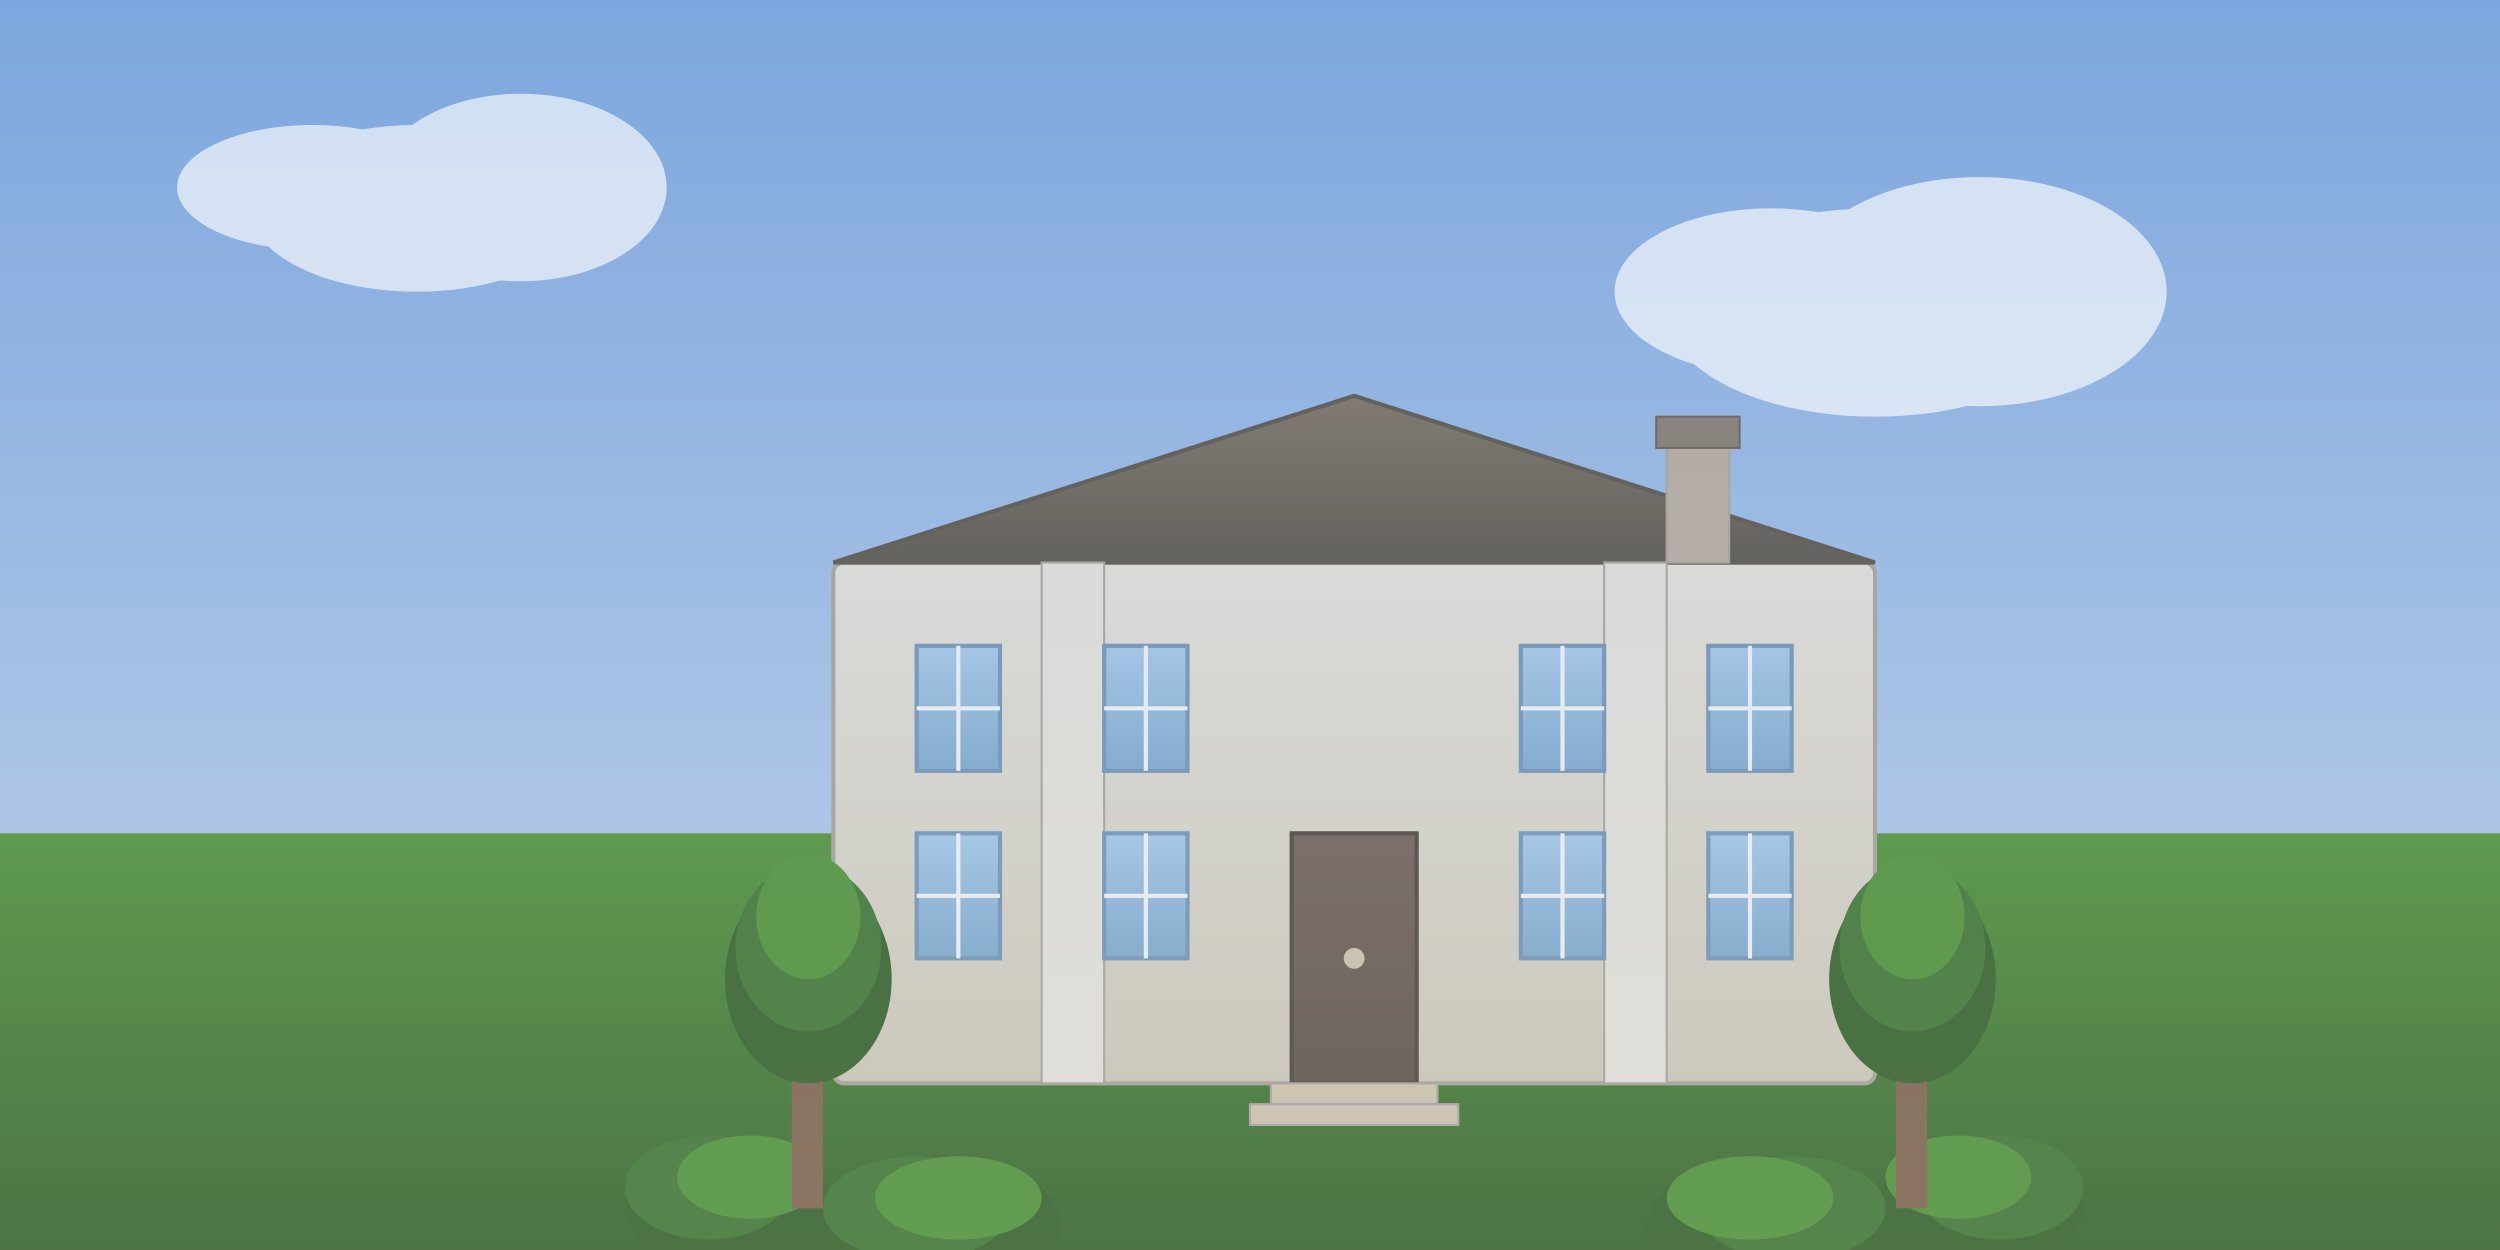 <?xml version="1.0" encoding="UTF-8"?>
<svg width="1200" height="600" viewBox="0 0 1200 600" version="1.1" xmlns="http://www.w3.org/2000/svg">
    <!-- Background gradient -->
    <defs>
        <linearGradient id="sky-gradient" x1="0%" y1="0%" x2="0%" y2="100%">
            <stop offset="0%" style="stop-color:#7ca6de;stop-opacity:1" />
            <stop offset="100%" style="stop-color:#c7d6ea;stop-opacity:1" />
        </linearGradient>
        <linearGradient id="grass-gradient" x1="0%" y1="0%" x2="0%" y2="100%">
            <stop offset="0%" style="stop-color:#4a8f29;stop-opacity:1" />
            <stop offset="100%" style="stop-color:#2e5a1c;stop-opacity:1" />
        </linearGradient>
        <linearGradient id="path-gradient" x1="0%" y1="0%" x2="100%" y2="0%">
            <stop offset="0%" style="stop-color:#d1c0a5;stop-opacity:1" />
            <stop offset="100%" style="stop-color:#b5a48c;stop-opacity:1" />
        </linearGradient>
        <linearGradient id="mansion-gradient" x1="0%" y1="0%" x2="0%" y2="100%">
            <stop offset="0%" style="stop-color:#e8e2d6;stop-opacity:1" />
            <stop offset="100%" style="stop-color:#d1c7b2;stop-opacity:1" />
        </linearGradient>
        <linearGradient id="roof-gradient" x1="0%" y1="0%" x2="0%" y2="100%">
            <stop offset="0%" style="stop-color:#7c6c57;stop-opacity:1" />
            <stop offset="100%" style="stop-color:#564c3d;stop-opacity:1" />
        </linearGradient>
        <linearGradient id="window-gradient" x1="0%" y1="0%" x2="0%" y2="100%">
            <stop offset="0%" style="stop-color:#a5c7e4;stop-opacity:1" />
            <stop offset="100%" style="stop-color:#7ba6c7;stop-opacity:1" />
        </linearGradient>
        <linearGradient id="door-gradient" x1="0%" y1="0%" x2="0%" y2="100%">
            <stop offset="0%" style="stop-color:#6e5b4b;stop-opacity:1" />
            <stop offset="100%" style="stop-color:#5a4a3c;stop-opacity:1" />
        </linearGradient>
        <!-- Filter for shadow effects -->
        <filter id="shadow" x="-20%" y="-20%" width="140%" height="140%">
            <feDropShadow dx="10" dy="10" stdDeviation="15" flood-color="#000000" flood-opacity="0.3"/>
        </filter>
    </defs>
  
    <!-- Sky background -->
    <rect width="1200" height="600" fill="url(#sky-gradient)"/>
  
    <!-- Decorative clouds -->
    <g opacity="0.8">
        <ellipse cx="200" cy="100" rx="80" ry="40" fill="white" />
        <ellipse cx="250" cy="90" rx="70" ry="45" fill="white" />
        <ellipse cx="150" cy="90" rx="65" ry="30" fill="white" />
        
        <ellipse cx="900" cy="150" rx="100" ry="50" fill="white" />
        <ellipse cx="950" cy="140" rx="90" ry="55" fill="white" />
        <ellipse cx="850" cy="140" rx="75" ry="40" fill="white" />
    </g>
  
    <!-- Green grass foreground -->
    <rect x="0" y="400" width="1200" height="200" fill="url(#grass-gradient)"/>
  
    <!-- Estate with garden -->
    <!-- Luxury mansion -->
    <g transform="translate(300, 150)">
        <!-- Main structure -->
        <rect x="100" y="120" width="500" height="250" rx="5" fill="url(#mansion-gradient)" stroke="#a8a093" stroke-width="2" filter="url(#shadow)"/>
        
        <!-- Roof -->
        <polygon points="100,120 350,40 600,120" fill="url(#roof-gradient)" stroke="#564c3d" stroke-width="2"/>
        
        <!-- Chimney -->
        <rect x="500" y="60" width="30" height="60" fill="#bbaa99" stroke="#a8a093" stroke-width="1"/>
        <rect x="495" y="50" width="40" height="15" fill="#877766" stroke="#675746" stroke-width="1"/>
        
        <!-- Front pillars -->
        <rect x="200" y="120" width="30" height="250" fill="#e8e2d6" stroke="#a8a093" stroke-width="1"/>
        <rect x="470" y="120" width="30" height="250" fill="#e8e2d6" stroke="#a8a093" stroke-width="1"/>
        
        <!-- Front door with steps -->
        <rect x="320" y="250" width="60" height="120" fill="url(#door-gradient)" stroke="#4a3c30" stroke-width="2"/>
        <ellipse cx="350" cy="310" rx="5" ry="5" fill="#d1c0a5"/> <!-- Door handle -->
        
        <!-- Door steps -->
        <rect x="310" y="370" width="80" height="10" fill="#d1c0a5" stroke="#a8a093" stroke-width="1"/>
        <rect x="300" y="380" width="100" height="10" fill="#d1c0a5" stroke="#a8a093" stroke-width="1"/>
        
        <!-- Windows - First floor -->
        <rect x="140" y="250" width="40" height="60" fill="url(#window-gradient)" stroke="#7090b0" stroke-width="2"/>
        <line x1="160" y1="250" x2="160" y2="310" stroke="#f5f5f5" stroke-width="2"/>
        <line x1="140" y1="280" x2="180" y2="280" stroke="#f5f5f5" stroke-width="2"/>
        
        <rect x="230" y="250" width="40" height="60" fill="url(#window-gradient)" stroke="#7090b0" stroke-width="2"/>
        <line x1="250" y1="250" x2="250" y2="310" stroke="#f5f5f5" stroke-width="2"/>
        <line x1="230" y1="280" x2="270" y2="280" stroke="#f5f5f5" stroke-width="2"/>
        
        <rect x="430" y="250" width="40" height="60" fill="url(#window-gradient)" stroke="#7090b0" stroke-width="2"/>
        <line x1="450" y1="250" x2="450" y2="310" stroke="#f5f5f5" stroke-width="2"/>
        <line x1="430" y1="280" x2="470" y2="280" stroke="#f5f5f5" stroke-width="2"/>
        
        <rect x="520" y="250" width="40" height="60" fill="url(#window-gradient)" stroke="#7090b0" stroke-width="2"/>
        <line x1="540" y1="250" x2="540" y2="310" stroke="#f5f5f5" stroke-width="2"/>
        <line x1="520" y1="280" x2="560" y2="280" stroke="#f5f5f5" stroke-width="2"/>
        
        <!-- Windows - Second floor -->
        <rect x="140" y="160" width="40" height="60" fill="url(#window-gradient)" stroke="#7090b0" stroke-width="2"/>
        <line x1="160" y1="160" x2="160" y2="220" stroke="#f5f5f5" stroke-width="2"/>
        <line x1="140" y1="190" x2="180" y2="190" stroke="#f5f5f5" stroke-width="2"/>
        
        <rect x="230" y="160" width="40" height="60" fill="url(#window-gradient)" stroke="#7090b0" stroke-width="2"/>
        <line x1="250" y1="160" x2="250" y2="220" stroke="#f5f5f5" stroke-width="2"/>
        <line x1="230" y1="190" x2="270" y2="190" stroke="#f5f5f5" stroke-width="2"/>
        
        <rect x="430" y="160" width="40" height="60" fill="url(#window-gradient)" stroke="#7090b0" stroke-width="2"/>
        <line x1="450" y1="160" x2="450" y2="220" stroke="#f5f5f5" stroke-width="2"/>
        <line x1="430" y1="190" x2="470" y2="190" stroke="#f5f5f5" stroke-width="2"/>
        
        <rect x="520" y="160" width="40" height="60" fill="url(#window-gradient)" stroke="#7090b0" stroke-width="2"/>
        <line x1="540" y1="160" x2="540" y2="220" stroke="#f5f5f5" stroke-width="2"/>
        <line x1="520" y1="190" x2="560" y2="190" stroke="#f5f5f5" stroke-width="2"/>
        
        <!-- Garden elements -->
        <!-- Path to house -->
        <path d="M350 500 L350 390" stroke="url(#path-gradient)" stroke-width="30" stroke-linecap="round"/>
        
        <!-- Circular driveway -->
        <ellipse cx="350" cy="520" rx="200" ry="60" fill="none" stroke="url(#path-gradient)" stroke-width="20"/>
        
        <!-- Garden bushes and trees -->
        <g transform="translate(0, 260)">
            <!-- Left side bushes -->
            <ellipse cx="50" cy="170" rx="50" ry="30" fill="#2e5a1c"/>
            <ellipse cx="40" cy="160" rx="40" ry="25" fill="#3a7024"/>
            <ellipse cx="60" cy="155" rx="35" ry="20" fill="#4a8f29"/>
            
            <ellipse cx="150" cy="180" rx="60" ry="35" fill="#2e5a1c"/>
            <ellipse cx="140" cy="170" rx="45" ry="25" fill="#3a7024"/>
            <ellipse cx="160" cy="165" rx="40" ry="20" fill="#4a8f29"/>
            
            <!-- Right side bushes -->
            <ellipse cx="650" cy="170" rx="50" ry="30" fill="#2e5a1c"/>
            <ellipse cx="660" cy="160" rx="40" ry="25" fill="#3a7024"/>
            <ellipse cx="640" cy="155" rx="35" ry="20" fill="#4a8f29"/>
            
            <ellipse cx="550" cy="180" rx="60" ry="35" fill="#2e5a1c"/>
            <ellipse cx="560" cy="170" rx="45" ry="25" fill="#3a7024"/>
            <ellipse cx="540" cy="165" rx="40" ry="20" fill="#4a8f29"/>
            
            <!-- Decorative trees -->
            <!-- Left tree -->
            <rect x="80" y="100" width="15" height="70" fill="#7d5c40"/>
            <ellipse cx="88" cy="60" rx="40" ry="50" fill="#2e5a1c"/>
            <ellipse cx="88" cy="45" rx="35" ry="40" fill="#3a7024"/>
            <ellipse cx="88" cy="30" rx="25" ry="30" fill="#4a8f29"/>
            
            <!-- Right tree -->
            <rect x="610" y="100" width="15" height="70" fill="#7d5c40"/>
            <ellipse cx="618" cy="60" rx="40" ry="50" fill="#2e5a1c"/>
            <ellipse cx="618" cy="45" rx="35" ry="40" fill="#3a7024"/>
            <ellipse cx="618" cy="30" rx="25" ry="30" fill="#4a8f29"/>
        </g>
    </g>
    
    <!-- Overlay gradient for light effect -->
    <rect width="1200" height="600" fill="url(#sky-gradient)" opacity="0.2"/>
</svg>